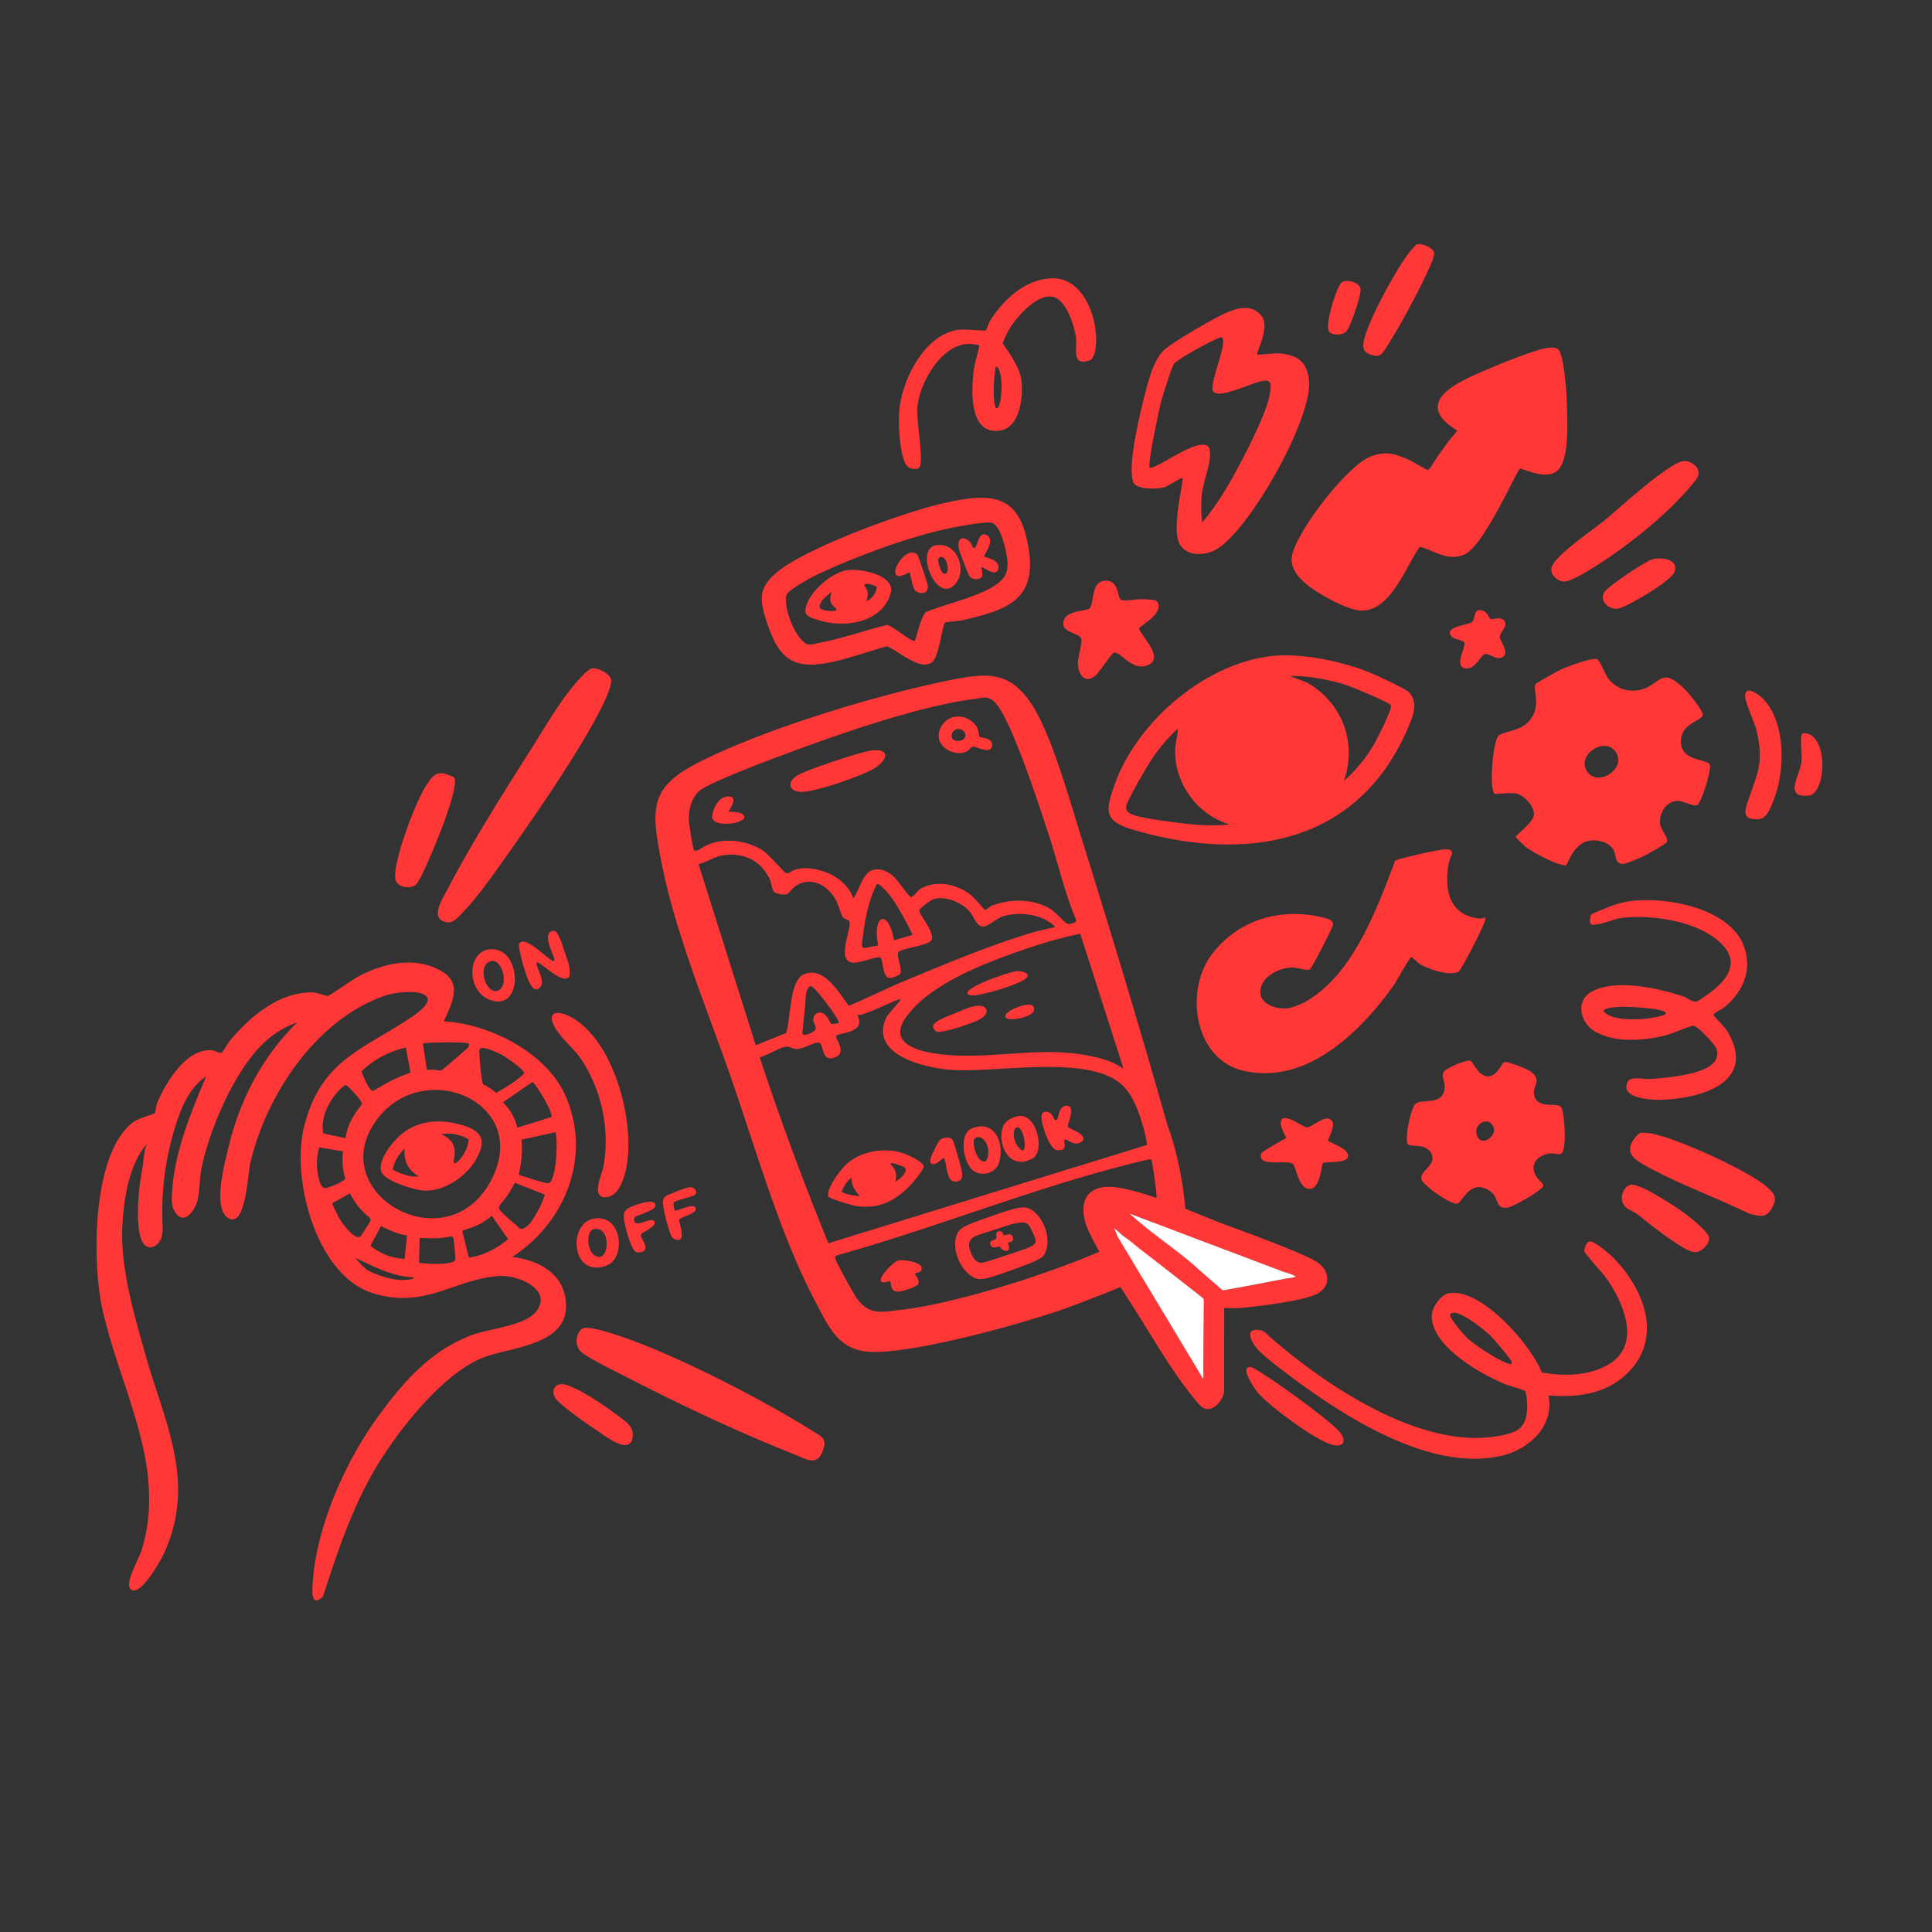 <svg xmlns="http://www.w3.org/2000/svg" width="1000" height="1000" fill="none" viewBox="0 0 1000 1000">
    <rect x="0" y="0" width="1000" height="1000" fill="#333333" stroke="none"/>
    <path fill="#ff3737" d="M729.261 358.333c4.335 4.665 2.785 10.36.715 15.53-24.915 62.135-82.605 73.13-142.385 55.915-15.845-4.565-15.945-9.155-10.51-24.105 11.535-31.75 45.16-60.855 78.845-65.82 15.52-2.29 36.16 1.895 50.84 7.365 3.595 1.34 20.59 9.06 22.5 11.115h-.005Zm-9.355 6.65c-.93-1.455-20.66-9.715-23.68-10.615-8.975-2.665-19.155-4.685-28.51-4.415l8.605 3.27c2.975 1.62 13.53 7.82 18.86 21.205 5.705 14.31 1.475 26.88.375 29.875 5.935-5.345 11.19-11.53 15.23-18.385 1.53-2.595 10.17-19.28 9.12-20.935Zm-83.435 61.745c-16.295-4.735-28.22-20.695-28.225-37.715 0-3.995 1.28-7.94 1.415-11.885-6.135 5.61-11.245 11.97-15.565 19.075-2.545 4.185-9.85 16.8-11.115 20.81-.13.405-.21 1.06-.005 1.83.71 2.7 4.63 4.005 21.125 6.275 14.335 1.975 19.2 2.065 21.74 2.07 4.235.01 7.855-.215 10.63-.46ZM786.575 242.628c-.21.14-1.885 3.345-2.465 4.42-4.64 8.655-17.92 37.01-26.645 40.185-8.725 3.175-14.735-2.065-22.545-4.26-7.37 10.26-15.005 33.275-30.2 33.06-6.78-.095-19.71-7.355-25.415-11.315-5.275-3.66-11.72-9.5-10.64-16.595 1.895-12.44 28.54-47.11 40.665-51.77 8.005-3.075 12.175-1.605 19.735 1.555.985.415 9.16 5.195 9.725 5.285 1.17.195 2.56-2.745 3.05-3.49a206.355 206.355 0 0 1 3.325-4.915c2.355-3.37 4.785-6.71 7.455-9.825l1.685-2.08c-23.905-14.65.065-25.12 14.79-31.36 8.145-3.455 16.385-6.835 24.795-9.59 3.1-1.015 6.84-2.2 10.14-1.995 1.025.065 2.075.43 2.75 1.205.465.53.725 1.21.94 1.885 1.405 4.305 1.925 8.955 2.41 13.44.395 3.62.71 7.26.81 10.9.235 8.55 1.795 30.26-4.79 36.185-6.13 5.52-18.485-1.65-19.58-.92l.005-.005ZM768.875 474.963c1.105 1.1-12.53 27.105-13.87 27.9-4.35 2.595-15.375-1.185-19.6-3.58-1.4-.795-4.575-3.925-4.89-3.925-.835-.005-7.53 12.285-8.875 14.205-17.12 24.385-45.62 52.485-78.375 44.555-25.01-6.06-30.205-40.93-16.28-59.775 13.045-17.655 34.59-24.465 55.825-19.88 2.66.575 7.855 1.305 7.02 4.585-.485 1.905-10.825 22.165-11.95 22.79-1.265.7-7.035-1.115-9.11-1.07-6.345.14-14.97 4.155-16.295 11.06-1.555 8.13 9.13 11.21 15.235 9.835.075-.02.155-.035.23-.055 7.76-1.865 15.305-7.735 20.825-13.335 5.475-5.555 9.985-12.005 13.91-18.725 7.835-13.425 13.36-28.015 18.885-42.495.18-.475.31-1.11.585-1.535.52-.805 22.41-5.875 26.075-5.915 2.495-.03 4.085.695 2.98 3.245-1.525 3.505-2.005 7.155-2.105 11.005-.135 5.07.555 10.39 3.44 14.565 3.12 4.515 8.185 6.55 13.49 7.045.915.085 2.72-.63 2.86-.495l-.01-.005ZM872.376 357.13c1.995 2.005 9 10.485 8.965 12.865-.04 2.75-9.895 4.27-11.125 11.715-2.05 12.395 12.825 10.905 14.65 13.88 1.365 2.22-4.09 19.4-6.3 21.02-1.75 1.285-7.385-2.405-10.815-2.065-5.53.555-9.05 6.545-8.52 11.765.32 3.175 4.88 7.77 3.42 9.62-1.125 1.435-11.915 7.305-14.19 8.26-1.81.765-7.065 2.995-8.655 2.955-3.97-.095-3.31-4.67-4.535-7.02-2.22-4.255-8.395-5.79-12.795-4.95-8.4 1.605-11.03 12.52-11.92 12.66-3.78.6-17.655-6.895-20.95-9.58-.74-.605-5.095-4.72-5.095-5.08 0-.775 8.82-7.385 9.37-11.045.675-4.47-4.625-10.19-8.76-11.32-2.995-.82-10.965.42-11.53.005-2.96-2.175-.895-26.815 2.03-29.995 1.905-2.07 11.06-2.26 15.68-7.41 7.005-7.805 1.805-16.57 3.495-19.265.4-.64 11.54-6.86 13.115-7.595 3.35-1.565 15.205-5.92 18.325-5.455 2 .295 4.495 8.335 6.8 10.905 3.55 3.96 8.24 5.88 13.575 5.415 13.17-1.14 11.82-14.305 25.76-.28l.005-.005Zm-50.335 42.9c5.615 6.855 19.705-2.055 14.37-10.65-5.465-8.805-21.65 1.765-14.37 10.65ZM650.736 183.484c.42.365 8.865-.745 11.11-.58 9.1.67 14.385 3.795 15.63 13.425 2.52 19.545-30.715 78.035-47.845 88-5.43 3.16-14.39 3.835-18.465-1.79-5.64-7.785 1.92-33.74.86-35.18-.305-.415-7.59 4.29-9.185 4.785-3.585 1.11-14.805 1.5-16.31-2.695-2.95-8.23 3.11-33.57 5.45-42.875 1.855-7.375 4.875-20.295 10.595-25.405 4.29-3.835 19.03-12.455 24.62-15.45 7.46-4.005 19.235-10.83 25.95-1.96 4.305 5.685-3.18 19.055-2.405 19.735l-.005-.01Zm-18.34-8.83c-1.23-.78-23.26 11.355-24.725 13.645-1.325 2.07-5.695 15.975-6.59 19.225-1.075 3.92-7.23 33.13-6.02 34.395 2.03 2.125 24.79-15.845 30.23-10.885 1.06.965 1.125 3.705 1.02 5.1-.455 6.195-3.825 14.09-4.385 21.29-.33 4.275-.12 8.76.3 13.03 7.855-9.08 14.415-20.495 20.045-31.23 4.43-8.44 14.57-28.21 15.245-37.065.2-2.655.73-4.925-2.36-5.145-4.93-.355-24.035 10.155-27.22 5.54-2.445-3.55 7.98-25.665 4.46-27.905v.005ZM835.855 651.856c16.005 16.8 25.135 42.195 5.12 60.175-10.94 9.83-25.4 11.345-39.51 10.235 3.185 15.495-9.575 27.6-23.615 31.06-35.93 8.86-79.495-18.48-107.265-38.99-5.08-3.75-14.255-10.585-18.5-14.82-2.105-2.1-4.41-4.965-4.92-7.99-.615-3.64 3.245-3.51 5.785-2.845 1.625.43 2.955 2.095 4.205 3.18 1.365 1.19 2.74 2.365 4.125 3.53 2.92 2.455 5.88 4.855 8.88 7.205a293.37 293.37 0 0 0 19.88 14.285c7.065 4.63 14.35 8.935 21.885 12.76 7.385 3.75 15.025 7.045 22.91 9.59 7.445 2.405 15.145 4.15 22.955 4.785 6.42.52 12.925.27 19.245-1.02 9.01-1.845 12.72-4.035 13.415-13.655.13-1.81-.17-8.145-1.125-9.38-.345-.45-9.085-2.995-10.72-3.685-12.445-5.255-37.52-19.32-37.55-35.11-.01-4.085 4.47-10.895 8.635-11.735 16.62-3.34 42.73 26.675 48.375 40.96 11.37 2.02 23.835 1.885 34.12-3.935 17.625-9.975 8.46-31.615-.56-44.595-1.565-2.255-3.48-4.235-5.285-6.295-1.995-2.275-3.86-4.675-5.785-7.005-.23-.28-.47-.575-.535-.93-.055-.295.02-.595.1-.885.325-1.155.89-3.315 2.02-3.935.785-.43 1.785-.07 2.535.255 1.82.79 3.37 2.09 4.93 3.29 2.19 1.68 4.345 3.5 6.25 5.5Zm-64.505 39.405c-3.31-3.215-14.11-11.67-18.505-11.77-.8-.02-2.195.18-2.285.99-.21 2 7.195 10.505 9.11 12.285 3.875 3.605 16.98 12.24 21.76 13.21.93.19 1.3-.06 1.015-1.015-.52-1.755-9.26-11.915-11.095-13.7ZM761.286 549.114c.345.2 3.54 5.19 4.53 6.025 7.795 6.585 11.185-5.29 13.03-5.46 1.845-.17 10.995 3.35 12.91 4.64 7.865 5.29-.18 8.195 2.89 14.095 3.07 5.9 12.025 1.43 13.74 5.32 1.405 3.18 2.845 22.665-.62 23.54-1.815.46-4.27-.795-7.24.04-5.915 1.66-8.77 6.305-5.175 11.865.925 1.43 3.805 3.585 3.395 4.705-.935 2.53-15.27 10.535-18.15 11.09-7.07 1.36-4.23-5.4-9.88-8.835-10.03-6.1-13.435 6.04-16.565 6.84-3.06.78-17.805-9.665-18.38-12.555-.97-4.9 8.56-7.38 4.86-13.785-2.765-4.785-9.535-2.86-11.71-4.235-2.315-1.46 1.19-18.62 3.655-20.945 3.455-3.25 14.42 1.35 15.22-8.605.24-2.96-2.175-5.94-.27-8.355 1.485-1.885 12.1-6.36 13.76-5.39v.005Zm10.105 32.05c-2.58-2.12-7.7.755-7.245 4.81 1.135 10.095 13.955.7 7.245-4.81ZM892.226 521.6c-1.165.955-5.62 2.68-5.185 3.95.23.675 5.76 6.13 6.905 8.04 15.825 26.39-12.9 34.9-33.75 35.64-4.93.175-22.14-.495-17.66-9.355 1.525-3.02 8.705-1.185 10.91-1.33 8.42-.55 26.735-2.14 32.91-7.825 2.165-1.995 3.13-4.81 2.185-7.645-.815-2.45-9.835-12.1-12.035-12.16-1.535-.04-11.01 4.1-13.93 4.845-11.57 2.955-26.7 4.27-37.31-2.07-7.09-4.235-10.075-15.15-1.855-20.13 12.06-7.3 35.475-2.03 48.18 2.305 2.22.76 4.035 3.06 6.76 2.44.77-.175 5.5-3.555 6.57-4.35 11.355-8.41 16.055-18.065 3.1-28.115-12.08-9.375-33.79-12.54-48.675-10.695-2.375.295-4.665 1.195-6.955 1.855-2.495.725-5.125 1.515-7.735 1.645-.365.02-.76.01-1.06-.195-.94-.65-.55-2.535-.495-3.47.02-.305.045-.615.155-.905.385-1.015 1.485-1.355 2.39-1.735 2.69-1.13 5.475-2.3 8.245-3.35 2.77-1.05 5.66-1.83 8.685-2.365 2.91-.515 5.915-.665 8.865-.7 6.68-.08 13.39.665 19.895 2.165 6.505 1.5 12.885 3.765 18.565 7.265 5.055 3.115 9.61 7.345 12.09 12.825.285.635.545 1.28.77 1.935 4.335 12.535-.855 23.54-10.54 31.48l.005.005Zm-30.33 2.29c-2.09-2.115-20.47-3.005-24.09-2.715-4.23.335-12.175 1.06-4.555 4.53 6.56 2.99 20.545 2.09 27.295-.16.625-.21 2.41-.58 1.35-1.655ZM261.41 444.128c-6.71 9.485-14.73 20.895-22.81 29.145-2.85 2.915-5.23 5.45-9.525 3.38-5.86-2.825.39-12.16 2.605-16.42 12.395-23.835 29.125-50.23 43.59-73.085 6.35-10.035 12.685-21.04 20.07-30.345 1.99-2.505 8.21-10.105 10.985-10.79 2.775-.685 9.095 2.565 9.915 5.43 1.14 3.985-6.505 18.035-8.82 22.205-12.64 22.765-30.865 49.055-46.015 70.48h.005ZM519.096 177.953c.075.135 8.23 10.955 9.345 17.5 1.475 8.66-.025 26-11.115 27.455-16.535 2.17-14.585-23.115-12.98-33.54.25-1.61 2.85-10.165 2.44-10.63-.15-.165-3.76-.68-4.385-.715-14.6-.76-26.205 19.6-27.515 32.31-.755 7.32 3.17 26.51 1.23 31.13-.775 1.84-4.18 1.41-5.7.5-4.865-2.905-5.41-22.79-5.035-28.23.63-9.09 3.82-18.2 8.54-25.96 4.65-7.645 11.735-15.1 20.885-16.86 3.01-.58 5.905-.28 8.925-.13 1.465.07 2.925.19 4.39.24.485.015 1.65.25 2.09-.06.52-.365 1.435-3.52 2.14-4.675 6.92-11.295 18.735-22.215 32.835-22.225 16.035-.01 23.395 21.61 22.025 34.995-.24 2.34-.985 6.73-3.34 7.52-9.335 3.125-6.295-6.01-6.925-11.495-.705-6.145-4.72-18.55-10.83-21.095-8.485-3.535-20.81 10.79-24.405 17.585-.465.885-2.885 5.875-2.61 6.37l-.005.01Zm-3.47 11.655c-1.27 2.23-2.2 21.68.33 21.72 2.53.04 4.045-19.605-.33-21.72ZM325.069 713.174c-4.93-2.55-20.795-10.305-24.25-13.435-3.465-3.14-3.025-9.62.69-12.06 3.005-1.97 19.605 3.9 23.655 5.365 28.665 10.36 69.14 31.255 95.165 47.45 5.4 3.36 8.195 4.185 5.11 11.455-3.02 7.115-9.06 2.885-14.555.715-27.405-10.81-59.595-25.945-85.815-39.495v.005ZM580.224 310.433c1.42.885 7.915-.32 10.35-.295 1.425.015 7.47.13 8.2 1.095 4.52 6-9.135 13.005-9.165 13.93-.105 2.805 13.55 15.14 4.765 19-8.45 3.715-14.095-7.095-17.9-6.345-.92.18-7.895 10.64-9.475 11.905-5.76 4.62-9.1-1.075-9.09-6.66 0-3.04 2.405-10.42 1.76-12.355-1.195-3.57-10.805-2.965-9.135-9.31 1.525-5.8 12.34-4.84 13.655-6.76 2.245-3.265.545-13.91 7.995-14.05 7.235-.135 5.92 8.51 8.045 9.84l-.005.005ZM864.499 262.883c-8.06 7.81-16.905 15-25.76 21.43-4.89 3.55-24.385 17.17-29.395 16.705-3.525-.325-7.635-4.005-6-7.965 2.59-6.27 21.4-18.93 27.47-23.965 7.49-6.21 32.625-29.27 40.42-30.41 3.415-.5 8.63 2.93 7.915 6.715-.325 1.715-1.44 3.16-2.555 4.5-3.735 4.49-7.805 8.83-12.1 12.99h.005ZM913.9 613.84c3.835 3.305 6.195 5.285 3.795 10.37-3.04 6.445-6.25 5.54-12.33 3.945-17.09-8.265-36.95-15.535-53.425-24.675-6.94-3.85-11.55-7.51-5.275-15.015 1.895-2.265 2.395-2.21 5.36-2.08 11.69.51 52.595 19.47 61.87 27.455h.005ZM235.035 402.428c2.15 2.965-3.975 19.78-5.43 23.795-1.81 4.99-11.605 29.52-14.43 31.765-3.145 2.495-10 1.055-10.56-3.035-1.26-9.205 10.765-40.885 16.35-48.925 2.57-3.7 4.02-6.41 8.975-5.64.79.125 4.805 1.64 5.095 2.04ZM687.396 590.448c.345.445 8.1 3.565 9.56 5.745 4.535 6.76-11.145 4.735-12.265 5.825-.54.525-1.3 12.275-6.04 13.245-6.43 1.32-7.805-11.79-9.56-12.935-3.44-2.245-18.535 2.14-16.205-5.28.375-1.195 12.7-7.87 12.79-7.96.325-.315-3.25-5.62-2.745-8.465.99-5.56 11.28 2.735 13.375 2.88 2.965.205 11.065-8.32 13.475-2.53 1.095 2.625-2.695 9.08-2.39 9.47l.005.005ZM730.456 129.424c.565-.65 2.42-2.755 2.91-2.905 2.435-.75 8.42 1.525 8.925 4.49.425 2.5-6.315 15.78-7.935 18.96-4.505 8.82-11.275 21.405-16.64 29.55-2.44 3.705-2.98 5.55-7.795 4.195-2.59-.73-4.13-1.93-4.26-4.625-.315-6.64 10.49-26.995 14.21-33.42 2.735-4.72 7.135-12.275 10.585-16.245ZM912.586 361.734c12.09 12.475 11.41 38.155 5.12 53.23-1.57 3.765-3.445 9.105-7.935 9.09-6.735-.025-7.27-2.47-5.415-8.18 4.965-15.285 8.885-20.18 4.88-37.535-1.025-4.45-6.295-15.445-5.98-18.54.535-5.27 7.265-.185 9.325 1.94l.005-.005ZM871.151 627.414c3.035 2.215 12.99 9.88 13.485 13.255.45 3.085-4.245 7.63-7.255 7.42-2.96-.21-5.935-2.21-8.385-3.72-3.755-2.315-7.335-4.92-10.855-7.575-2.085-1.575-4.195-3.125-6.215-4.785-2.125-1.745-4.225-3.565-6.65-4.89-.975-.53-1.995-.98-2.92-1.6-2.42-1.62-3.35-4.455-2.675-7.235.565-2.325 2.285-4.87 4.875-5.075 4.695-.37 22.085 10.925 26.585 14.205h.01ZM692.545 740.237c4.375 4.44 4.095 9.355-3.13 7.525-8.37-2.12-32.765-20.175-38.465-27.065-1.265-1.53-9.865-13.695-3.56-13.1 1.175.11 5.56 3.055 6.95 3.93 8.41 5.29 31.695 22.1 38.205 28.71ZM308.815 740.325c-4.385-2.885-18.725-12.885-21.21-16.45-2.43-3.48-.875-7.54 3.285-7.43 6.215.16 23.32 11.965 28.725 16.13 3.87 2.985 8.475 5.55 7.875 11.015-1.11 10.16-14.265-.365-18.675-3.27v.005ZM764.516 342.886c-1.845 1.72-3.115 3.43-6.125 3-5.89-.845.32-10.87-.43-13.155-.51-1.555-4.955-1.6-6.43-3.115-5.095-5.245 8.83-6.08 10.4-7.675 1.2-1.22 1.105-3.27 1.8-4.755.87-1.865 3.04-1.63 4.555-.74.875.515 1.425 1.25 1.965 2.09.33.515.73 1.575 1.31 1.865.78.385 5.735-1.47 7.175 1.01 1.845 3.18-2.55 5.555-2.38 8.445.14 2.38 4.875 7.51 1.755 9.97-3.12 2.46-7.395-1.81-9.425-1.33-1.445.34-3.085 3.38-4.17 4.39ZM830.245 306.713c1.495-2.9 20.98-15.875 24.68-17.08 5.11-1.665 14.735.105 11.58 6.805-2.155 4.585-23.935 17.58-29.065 18.565-3.905.75-9.785-3.26-7.195-8.29ZM937.751 380.727c5.775 4.6 6.205 15.16 4.865 21.805-.705 3.495-2.69 8.86-6.355 9.235-13.365 1.355-4.585-10.29-3.83-17.41.405-3.84-.715-11.18.055-14.07.43-1.615 4.325-.31 5.27.44h-.005ZM694.36 146.298c2.35-2.15 9.7-.135 9.905 3.525.185 3.275-5.23 19.325-7.425 21.71-1.935 2.1-7.84 2.3-9.11-.265-1.82-3.68 3.985-22.555 6.63-24.97ZM229.766 528.632c23.8 1.405 53.43 16.355 63.16 39.05 13.31 31.05-.3 65.181-27.855 82.91 13.105 1.616 26.075 7.965 27.76 22.495 2.74 23.655-28.37 23.73-43.37 29.83-20.94 8.515-44.635 38.95-55.815 58.29-11.765 20.35-19.235 42.771-26.5 65.201-6.23 5.755-5.57-2.616-5.27-7.311 1.84-28.9 17.035-62.93 33.97-86.105 13.115-17.945 27.135-34.03 48.505-41.99 9.215-3.43 27.44-4.73 33.24-12.26 8.655-11.225-9.4-18.86-18.96-18.29-23.285 1.39-38.345 17.29-65.38 9-29.625-9.085-42.7-59.325-35.81-86.475 8.825-34.76 30.745-39.665 55.96-56.785 20.565-13.965-3.645-14.685-15.225-10.475-35.235 12.805-60.67 51.61-68.74 86.805-1.14 4.975-2.24 32.025-10.59 28.355-9.43-4.15-2.36-29.515-.61-36.855 5.89-24.75 17.395-46.845 35.47-64.7-5.445 1.72-10.885 5.04-15.295 8.81-16.24 13.88-29.845 45.74-34.085 66.45-1.135 5.535-.81 11.28-2.13 16.81-1.25 5.22-7.31 13.865-12.035 5.185-1.28-2.35-1.31-5.165-1.195-7.84.95-21.44 9.39-41.75 17.71-61.53-7.81 5.085-12.025 14.125-14.995 22.955a147.976 147.976 0 0 0-7.595 52.71c.095 2.43.24 4.91-.405 7.25s-2.265 4.575-4.605 5.24c-9.775 2.785-7.61-22.98-7.165-27.835.41-4.535 1.095-9.04 1.905-13.515.585-3.23.665-9.47 2.48-12.185-9.385 10.405-12.095 28.01-12.92 41.76-1.325 22.12 5.91 46.345 11.9 67.63 9.975 35.465 26.53 65.68 9.655 102.725-1.64 3.6-12.23 22.525-17.035 18.85-3.82-2.925 3.885-15.645 5.205-19.815 13.935-44.065-11.305-84.02-20.37-126.755-5.04-23.755-5.02-78.86 15.885-95.145 2.92-2.275 11.055-4.365 11.44-4.86.63-.81.735-3.995 1.35-5.44 4.52-10.6 15.15-28.445 28.45-27.125 1.395.14 4.07 1.78 5.04 1.21.33-.195 3.22-5.17 4.205-6.34 10.4-12.35 25.2-24.93 42.42-24.875 2.61.01 7.13 1.97 8.155 1.85.92-.105 13.07-8.6 15.6-9.955 13.085-7.025 29.745-10.875 43.48-2.73 10.93 6.48 4.8 17.045 1.005 25.83l.005-.01Zm12.9 11.555c-.975-.955-22.88-.79-23.765 0l2.07 13.55c1.06-.025 3.025-.145 4.47.02 1.44.165 2.355.61 3.32.05.765-.445 12.88-10.865 13.44-11.555.495-.61.76-1.78.47-2.065h-.005Zm-49.475 24.355c1.9-.95 2.915-1.56 4.025-2.23 5.12-3.09 9.665-5.1 15.285-7.15l-2.435-12.935a48.299 48.299 0 0 0-22.995 12.31c1.055 2.73 4.335 10.9 6.12 10.01v-.005Zm77.985-8.74c1.145-1.7-9.545-8.785-11.09-9.615-1.72-.925-11.17-5.695-11.94-2.855-.24.88.96 17.715 2.12 18.12 2.995 1.045 6.4 4.27 6.635 4.235 4.9-2.935 7.65-4.515 10.98-7.075 1.195-.915 3.16-2.61 3.29-2.81h.005Zm14.265 22.425c.865-2.925-8.71-18.115-9.84-18.2l-15.23 10.46c1.235 1.71 5.25 4.88 7.42 13.18l17.645-5.445.005.005Zm-106.61-16.655c-4.47 2.565-13.57 13.99-11.54 24.81.06.33.54.375 5.93 1.54 2.34.505 4.275.91 5.61 1.18.42-2.425 1.12-5.79 3.005-9.35 1.545-2.92 3.51-5.66 5.515-8.25.42-1.605-7.925-10.275-8.52-9.935v.005Zm74.43 51.05c23.57-40.97-32.845-66.075-57.745-33.69-28.965 37.675 34.115 74.76 57.745 33.69Zm15.2-4.5c3.76 1.025 14.88 5.08 15.985 4.16 3.545-2.965 4.41-21.67 3.05-26.255l-17.575 3.86c.715 6.35-.09 12.05-1.46 18.24v-.005Zm-90.98-12.22-12.22-2.035c-1.275 4.355-1.325 7.94-1.165 10.3.065.925.775 10.295 4 10.815.38.06.685 0 .89-.08 2.485-.905 6.045-1.745 9.85-4.745-1.57-3.96-1.78-9.76-1.355-14.255Zm104.565 22.425s-15.6-6.12-15.605-6.125c.115.045-2.77 4.955-3.01 5.32a55.04 55.04 0 0 1-3.11 4.27c-.79.985-2.385 2.425-1.975 3.845.11.375.375.68.64.97 1.945 2.15 4.09 4.086 6.325 5.926.7.574 1.39 1.159 2.06 1.774.545.5 1.025 1.225 1.69 1.56.58.295 1.29.23 1.89-.02 3.42-1.41 5.605-5.885 7.34-8.91a43.376 43.376 0 0 0 3.76-8.615l-.005.005Zm-97.195 5.31a40.024 40.024 0 0 1-3.68-5.99s-9.14 5.11-9.145 5.11c-.27.15 2.425 5.621 2.7 6.151a34.404 34.404 0 0 0 5.375 7.674c1.215 1.305 4.54 5.015 6.585 3.23.27-.24.47-.55.66-.855 1.12-1.79 2.27-3.555 3.41-5.33.485-.755 1.19-1.655.98-2.61-.19-.875-1.175-1.38-1.805-1.925a32.96 32.96 0 0 1-2.425-2.305 34.13 34.13 0 0 1-2.66-3.155l.005.005Zm78.18 17.765-8.52-12.205c.25.36-5.175 3.825-5.755 4.135-3.04 1.645-6.325 2.525-9.545 3.72 1.155 4.625 2.305 9.255 3.46 13.88a34.865 34.865 0 0 0 5.285-1.149c.595-.18 2.55-.791 5.11-2.006 3.93-1.865 7.31-4.22 9.965-6.369v-.006Zm-52.315-1.99c-4.81-.485-9.25-2.74-13.525-4.785l-5.445 10.18a30.24 30.24 0 0 0 8.53 4.91 30.335 30.335 0 0 0 9.12 1.895l1.325-12.2h-.005Zm6.145 14.235c3.465.405 6.375.515 8.515.535 9.01.07 10.005-1.5 10.25-2.005.095-.195.035-1.145-.09-3.04-.115-1.775-.25-3.13-.515-5.775-.195-1.96-.3-2.954-.84-3.275-.715-.42-1.93.09-2.665.22-1.13.2-2.265.355-3.41.465-3.65.36-7.27.11-10.92-.035l-.32 12.915-.005-.005Zm-2.72 7.48c-11.04-.28-20.8-5.7-30.545-10.195.66.305 1.075 1.075 1.525 1.605.51.6 1.065 1.165 1.6 1.74 1.305 1.411 2.69 2.76 4.415 3.645 2.765 1.42 5.72 2.415 8.7 3.285 3.62 1.055 7.405 1.59 11.17 1.185.71-.075 3.185-.255 3.135-1.265ZM297.406 527.537c20.705 13.07 31.11 52.9 26.96 75.875-1.025 5.685-3.76 15.865-10.8 16.25-7.86.425-1.99-11.93-1.285-15.585 3.64-18.81-.86-40.02-11.47-55.83-3.345-4.98-8.725-9.45-11.98-14.015-7.545-10.585-.74-12.57 8.575-6.69v-.005ZM294.131 506.074c-.09.085-.195.155-.305.22-1.545.84-4.085-.455-5.43-1.19-1.75-.96-3.32-2.2-4.94-3.365-.39-.28-5.16-4.095-5.48-3.675-1.425 1.89 5.09 9.755 1.315 13.215-2.69 2.465-4.305-.995-5.51-3.25-1.385-2.595-5.955-17.635-4.99-19.515 2.795-5.46 16.67 10.35 18.005 8.865.49-.545-.195-1.97-.385-2.51-.525-1.495-1.155-2.955-1.68-4.455-.825-2.37-2.58-7.925 1.43-8.565 1.7-.27 2.34 1.435 3.005 2.64 1.435 2.6 2.235 5.725 3.205 8.52 1.28 3.695 2.86 7.425 2.475 11.425-.06.605-.275 1.245-.715 1.645v-.005ZM253.376 491.403c16.24-1.75 17.91 30.085 2.185 26.71-14.145-3.035-14.59-25.375-2.185-26.71Zm.645 6.105c-7.33 2.08-2.58 16.77 3.095 15.405 6.855-1.645 3.04-17.15-3.095-15.405Z"/>
    <path fill="#ff3737" d="M301.981 653.407c-6.22-6.36-4.165-21.265 5.695-22.69 14.23-2.055 16.115 19.175 7.44 23.745-4.15 2.19-9.69 2.46-13.135-1.06v.005Zm5.675-17.29c-4.105.575-4.095 10.045-.52 13.14 7.935 6.865 10.165-14.49.52-13.14ZM338.33 622.425c.395.225.695.555.86 1.015.185.52-.015 1.11-.37 1.535-.84 1-2.34 1.63-3.505 2.15-1.51.68-3.07 1.24-4.605 1.855-1.43.57-2.92.93-2.51 2.87.815 3.865 8.325-1.845 10.205.065 2.605 2.65-6.43 5.925-6.73 7.2-.34 1.455 3.625 5.665 2.03 7.945-.735 1.055-3.225 1.45-4.35 1.07-2.755-.93-7.42-16.935-6.27-20.34.855-2.525 5.25-3.825 7.46-4.535 1.455-.465 5.805-1.95 7.785-.83ZM359.94 618.142c-.635.685-1.84 1.065-2.635 1.285-2.51.685-4.99 1.51-7.48 2.29-.755.235-1.185.515-1.205 1.375-.025.975.12 1.955.415 2.885.06.18.13.37.29.475.12.08.265.095.405.105 1.895.095 9.655-4.345 10.39-1.095.63 2.795-7.68 4.315-8.525 5.765-.27.465.15 1.52.255 1.98.285 1.25.615 2.495.825 3.76.43 2.555.39 5.96-3.265 4.51-.4-.16-.795-.34-1.12-.62-.89-.77-1.2-2.205-1.61-3.265-.58-1.49-1.025-3.03-1.45-4.57a72.416 72.416 0 0 1-1.42-6.1c-.35-1.9-1.18-4.855-.24-6.63.9-1.705 3.395-2.185 5.015-2.905a63.011 63.011 0 0 1 7.04-2.63c1.775-.545 3.88-.25 4.62 1.74.255.685.075 1.215-.31 1.635l.005.01ZM209.075 586.065c9.05-6.48 19.4-6.775 29.875-3.78 11.35 3.245 12.975 8.56 6.975 18.57-4.99 8.325-16.085 15.68-25.985 15.42-4.915-.13-21.13-4.935-22.625-9.995-1.875-6.35 6.915-16.74 11.765-20.21l-.005-.005Zm33.585 3.725c-1.495-.9-3.99-2.16-7.32-2.72a20.953 20.953 0 0 0-6.93 0c2.03.89 4.945 2.555 6.25 5.625 1.84 4.325-.655 8.75.535 9.305 1.085.51 3.96-2.805 5.58-5.995a18.79 18.79 0 0 0 1.885-6.22v.005Zm-25.805 19.025c-.98-.475-2.15-1.19-3.285-2.26-3.265-3.085-3.985-7.01-4.18-8.54 0-1.155.005-2.315.01-3.47a20.411 20.411 0 0 0-3.505 4.25 20.378 20.378 0 0 0-2.615 6.605 32.504 32.504 0 0 0 5.76 2.535c2.66.87 4.2.985 4.685 1.015a15.59 15.59 0 0 0 3.13-.135ZM489.231 322.19c-1.395.865-3.11 17.24-6.525 20.305-6.05 5.435-17.92-5.885-23.65-7.985-9.135 2.515-18.16 5.81-27.405 7.92-21.875 4.995-28.94-1.795-35.345-22.225-3.25-10.365-3.36-15.97 5.3-23.53 14.92-13.02 66.685-31.69 86.725-36.22 25.425-5.745 39.785-4.82 44.165 24.025 3.995 26.3-11.675 31.26-33.97 36.475-1.935.455-8.895.985-9.29 1.235h-.005Zm-10.045-5.3c9.785-4.49 35.035-9.335 40.81-18.61 2.665-4.28 1.2-10.84.035-15.595-.82-3.355-3.17-11.415-6.955-12.12-3.54-.655-17.18 1.935-21.375 2.805-21.195 4.395-48.795 14.67-68.455 23.905-3.09 1.45-15.665 8.175-16.26 10.905-1.27 5.86 3.035 17.06 6.775 21.725 4.24 5.285 5.54 3.725 11.415 2.595 11.215-2.155 22.69-6.27 33.815-9.005 2.405-.17 13.185 9.315 14.51 8.11.585-.53 3.065-12.13 5.67-14.715h.015Z"/>
    <path fill="#ff3737" d="M438.725 295.091c6.82-.9 25.035 2.62 22.26 12.08-4.475 15.245-23.89 18.01-37.045 13.91-6.385-1.99-8.68-2.78-5.91-9.34 2.955-6.995 13.075-15.645 20.695-16.65Zm15.1 8.665a11.063 11.063 0 0 0-2.95-1.19c-.775-.19-2.945-.715-3.375.005-.315.53.565 1.315 1.115 2.52.545 1.205.88 3.11-.205 6.13.795-.355 2.72-1.345 4.09-3.54a9.29 9.29 0 0 0 1.335-3.92l-.01-.005Zm-23.205 2.56a34.508 34.508 0 0 0-3.755 3.105c-.815.78-1.52 1.53-2.07 2.655-.33.67-.94 1.905-.395 2.695.215.31.545.46.78.54.995.41 2.53.905 4.445.955.885.025 3.065.08 3.32-.695.265-.805-1.855-1.53-2.78-3.495-.87-1.845-.32-4 .455-5.76ZM484.9 282.134c10.845-1.25 15.575 12.915 9.71 19.96-9.695 11.645-21.94-18.545-9.71-19.96Zm5.32 13.905c.17-.355.27-.75.295-1.08.17-1.94-.51-4.44-1.725-5.96-.765-.955-2.525-1.155-3.03.17-.21.545-.145 1.16-.04 1.735.29 1.55.75 3.17 1.495 4.56.31.58.78 1.41 1.49 1.55.71.14 1.22-.355 1.515-.97v-.005Z"/>
    <path fill="#ff3737" d="M509.505 288.113c.395.435 7.68 1.435 7.305 5.65-.53 5.88-8.35-.645-8.655-.21-.395.565 1.11 4.4-.44 5.495-1.505 1.065-4.085.92-5.415-.355-.755-.72-1.16-1.725-1.545-2.695-.985-2.49-1.97-4.98-2.955-7.465-.91-2.305-1.84-4.71-1.66-7.18.065-.895.33-1.855 1.065-2.37.635-.445 1.505-.45 2.24-.195 1.38.475 2.59 1.565 3.325 2.805.295.495.7 2.06 1.43 2.075 1.555.035 1.91-6.53 4.765-7.07.715-.135 1.53.23 2.18.705 4.025 2.915-2.31 10.06-1.635 10.81h-.005ZM474.69 286.949c.66.525 5.34 14.865 5.5 15.96.695 4.825-4.275 4.88-6.52 2.725-1.405-1.35-2.51-9.03-2.875-9.355-.31-.275-6.45 4.205-7.37.265-.79-3.39 6.135-13.665 11.26-9.59l.005-.005ZM535.014 366.176c9.675 15.71 19.195 49.72 25.005 68.35 15.24 48.875 30.345 98.65 44.26 147.89 0 0 6.545 16.235 9.045 40.915 1.51 14.935.09 20.18-2.125 24.165-3.81 6.86-9.975 10.035-28.71 17.66-25.04 10.185-34.535 13.305-34.535 13.305-22.755 7.705-73.815 21.75-96.52 21.3-17.285-.345-22.44-12.875-29.18-25.62-18.97-35.865-31.22-80.24-44.775-118.865-12.32-35.115-28.47-73.88-35.43-110.545-4.945-26.065-5.83-37.08 19.055-49.85 34.275-17.59 93.455-35.42 131.49-43.01 19.735-3.94 31.06-4.14 42.42 14.31v-.005Zm-20.24-2.85c-3.415-3.345-6.01-2.12-10.215-1.58-28.87 3.705-70.095 18.11-97.87 28.475-8.03 2.995-40.275 14.98-44.88 19.285-3.98 3.72-5.365 9.525-5.27 14.785.035 1.83 1.945 14.41 2.64 15.525.855 1.375 3.12-.295 3.98-.845 9.315-5.945 22.59-4.53 31.62 1.225 2.975 1.895 11.255 11.545 12.075 11.74 1.335.31 2.43-.77 3.54-1.28 4.87-2.26 11.205-1.185 16.1.47 4.895 1.655 9.62 4.75 12.695 9.07a19.663 19.663 0 0 1 2.44 4.58l.055.15c3.075-3.865 4.775-13.195 10.16-14.605 4.465-1.17 8.205 1.005 11.315 3.995 1.295 1.245 7.45 9.8 8.075 9.94 1.255.28 3.01-2.22 3.74-2.965 1.52-1.57 3.565-2.385 5.65-2.995 7.255-2.115 14.775.05 20.895 4.175 2.5 1.685 7.795 8.47 8.39 8.54.29.035 2.785-1.995 3.745-2.345 9.5-3.485 20.765-3.555 29.65 1.585 2.635 1.525 8.33 7.645 9.015 7.88 1.065.365 5.695-.325 4.535-2.37-5.94-14.135-9.27-29.255-14.03-43.72-4.545-13.815-19.45-60.29-28.05-68.715Zm-107.2 99.395c-1.405.71-5.85 0-6.96-1.19-1.11-1.19-1.34-4.73-2.255-6.575-4.695-9.505-12.905-13.565-23.48-12.355-4.9.56-8.72 3.525-13.31 4.69l29.595 93.73 15.71-6.33c2.575-6.99 1.545-27.215 9.29-30.43 10.205-4.235 18.09 9.47 23.13 16.34 10.09-4.18 20-9.22 30.07-13.385 19.725-8.165 41.115-17.125 61.425-23.445 5.06-1.575 10.26-2.865 15.455-3.905-6.16-6.71-18.595-8.195-27.035-5.635-3.565 1.08-8.085 5.94-11.08 5.295-2.8-.605-4.385-5.495-6.025-7.455-4.06-4.85-12.05-8.305-18.38-6.835-1.74.4-7.83 4.775-7.93 6.15-.14 1.84 8.465 11.565 6.295 15.29-1.545 2.65-15.835 4.345-17.02 6.08-1.355 1.98 2.05 8.245.965 11.135-.37.985-4.79 2.475-5.585 2.33-4.175-.76-3.055-10.05-4.94-10.67-1.755-.58-10.35 2.83-13.505 2.73-9.71-.305-1.235-16.64-2.31-21.315-.185-.805-2.71-1.21-3.47-2.325-1.155-1.695-2.18-6.385-3.695-9.025-4.185-7.295-12.29-12.035-20.27-7.35-1.41.825-4.295 4.27-4.68 4.465l-.005-.01Zm52.815.46c-.99-1.24-2.045-2.415-3.19-3.48-.66-.63-1.345-1.3-2.115-1.8-.7-.455-1.185-.445-1.585.38-4.505 9.2-6.11 19.52-7.285 29.695-.12 1.04-.215 2.515 1 2.675.76.1 1.845-.295 2.595-.42.32-.055 4.75-.805 4.73-.885-3.185-15.785 5.21-19.475 8.195-2.675l9.495-2.73c.425-.12-4.37-8.885-4.77-9.595-2.125-3.75-4.34-7.725-7.08-11.165h.01Zm98.75 20.09c-10.76 2.265-21.04 5.355-31.405 8.985-19.17 6.715-46.19 17.09-58.495 33.845-13.75 18.72 19.455 20.26 30.54 20.325 23.04.14 45.135-4.86 68.21.985 4.805 1.215 9.5 2.885 13.555 5.79l-22.41-69.935.005.005Zm-124.925 46.165c.82-.88-12.605-19.425-14.585-19.01-2.6.55-2.58 6.02-2.745 7.97-.415 4.96-.95 9.91-1.435 14.86-.12 1.22-.51 2.015.785 2.35.73.19 1.82-.275 2.485-.53 1.05-.405 3.315-1.36 3.455-2.705.175-1.66-1.435-3.19-1.205-5.055.245-2.015 1.86-3.485 3.925-3.19 3.35.48 4.415 5.575 5.685 5.925.33.09 3.505-.48 3.63-.615h.005Zm31.915-12.21c-.92-.755-18.865 8.81-22.41 8.145 4.885 9.55-9.275 8.78-10.865 10.87-.79 1.035 5.555 8.495-.28 10.905-8.025 3.32-5.73-7.21-8.82-7.49-2.435-.225-8.2 3.38-11.705 3.32-2.03-.035-2.295-1.155-4.48-1.19-2.285-.035-3.725.84-6.795 2.305a105.2 105.2 0 0 1-7.545 3.25 1476.66 1476.66 0 0 0 35.555 96.17l164.99-50.93c-.595-2.855-1.03-5.875-1.85-8.675-2.495-8.52-5.765-18.505-12.965-23.86-18.43-13.7-63.045-4.855-85.975-6.255-13.315-.81-43.59-7.47-34.16-27.24.835-1.75 7.755-8.955 7.3-9.33l.005.005Zm129.68 82.825c-.24-.24-5.03.945-5.96 1.17-52.13 12.575-104.255 33.91-156.03 48.345-.815.35-1.665.44-1.56 1.63.13 1.465 9.64 18.67 11.175 20.78 6.55 8.995 12.855 7.13 22.84 6.005 31.225-3.52 89.635-22.54 117.775-37.065 13.12-6.77 15.365-7.54 14.47-23.53-.095-1.7-2.09-16.71-2.71-17.33v-.005Z"/>
    <path fill="#ff3737" d="M451.714 388.368c9.635-.87 7.265 5.58.615 9.47-6.72 3.93-30.175 12.085-37.55 12.025-6.55-.055-7.935-5.345-1.4-8.875 5.33-2.88 32.7-12.11 38.335-12.62ZM504.589 374.872c2.195 2.44 2.034 6.03 2.364 6.46.58.75 6.76.305 6.59 4.355-.22 5.255-8.64.605-9.745.7-.985.085-1.724 1.175-2.394 1.78-1.6 1.435-3.836 1.81-5.921 1.58-3.475-.375-7.089-2.24-8.769-5.405-1.68-3.165-.775-6.95 1.465-9.725 4.345-5.39 11.995-4.655 16.404.255h.006Zm-6.045 3.335c-1.33-1.165-3.535-1.175-4.845.065-1.08 1.025-1.521 2.875-.716 4.06.59.865 1.62 1.05 2.035 1.125 1.71.31 4.22-.42 4.655-2.255.275-1.155-.369-2.34-1.129-3v.005ZM377.18 420.114c.38.265 6.425-.365 7.85 2.03 2.5 4.2-17.465 6.975-16.39-.01.66-4.315 3.765-10.4 8.9-9.845 5.135.555-.8 7.52-.36 7.825ZM469.959 614.749c-7.82 7.395-15.37 10.955-26.4 9.575-1.925-.24-14.505-3.89-14.815-5.04-1.155-4.215 6.655-14.415 9.905-17.175 7.025-5.96 17.37-7.9 26.285-5.95 2.98.65 12.05 4.465 13.095 7.28.64 1.725-6.555 9.885-8.065 11.315l-.005-.005Zm-6.54-3.155a11.337 11.337 0 0 0 3.745-2.97c.9-1.105 1.995-2.445 1.595-3.625-.285-.85-1.33-1.23-3.405-1.96-1.49-.525-4.005-1.42-4.37-.805-.3.505 1.22 1.425 2.125 3.285 1.04 2.14.74 4.44.31 6.08v-.005Zm-18.34 7.46c-2.685-2.855-4.31-5.435-4.41-9.495a16.828 16.828 0 0 0-5.095 7.455 26.57 26.57 0 0 0 4.75 1.485c1.8.38 3.415.52 4.75.555h.005ZM503.025 605.25c-4.515-4.48-6.85-18.59.285-21.295 11.945-4.535 16.74 8.285 13.785 17.835-1.795 5.8-9.81 7.685-14.065 3.46h-.005Zm6.635-4.075c1.615-.315 1.86-3.315 1.895-4.56.06-1.955-.375-4.015-1.51-5.635-1.05-1.49-2.755-3.055-4.71-2.245-1.045.43-1.39 1.32-1.335 2.39.1 1.935.415 3.9 1.125 5.71.645 1.65 2.055 4.11 4.035 4.355.18.025.345.015.5-.015Z"/>
    <path fill="#ff3737" d="M535.174 599.159c-.705.64-4.07 1.97-5.06 2.105-9.645 1.315-13.759-10.715-10.859-18.36 1.195-3.155 6.409-5.585 9.614-5.255 7.76.8 11.565 16.71 6.3 21.51h.005Zm-9.284-15.4c-2.08 1.35-.985 6.75.36 8.79 7 10.575 4.03-11.64-.36-8.79ZM551.004 589.87c-.905 1.005 2.425 5.86-3.745 5.49-3.51-.21-6.78-9.805-7.49-12.93-.375-1.645-.84-3.45-.595-5.145.205-1.435 1.43-2.055 2.78-1.835 1.685.28 2.625 1.395 3.315 2.875.265.565.805 2.115 1.645 1.355 1.385-1.26.735-7.27 5.24-7.32 5.08-.06.115 9.74.535 10.75.16.39.735.645 1.075.835 2.01 1.13 4.375 1.895 6.065 3.52.35.335.665.715.83 1.17.265.735-.025 1.505-.565 2.03-1.6 1.555-3.755 1.405-5.66.59-.47-.2-2.97-1.895-3.43-1.385ZM488.525 599.376c-.27-.205-1.86 1.34-2.075 1.52-.955.81-2.11 1.655-3.425 1.64-.535-.005-1.1-.235-1.355-.705-.205-.37-.185-.825-.125-1.245.19-1.355.72-2.625 1.31-3.845.545-1.135 1.05-2.33 1.67-3.425 1.225-2.175 1.795-3.345 2.67-3.775 1.585-.785 4.595-1.27 5.805.41.375.52.565 1.14.75 1.755.945 3.11 1.9 6.215 2.76 9.35.645 2.36 1.49 4.82 1.47 7.29-.005.815-.14 1.68-.68 2.29-.51.575-1.295.82-2.055.915-.61.075-1.24.07-1.83-.115-2.07-.655-2.785-3.63-3.235-5.475-.465-1.895-.625-3.89-1.22-5.75-.085-.275-.185-.645-.425-.83l-.01-.005ZM473.594 659.135c-.355.455 3.145 3.52 1.42 5.8-.93 1.235-7.775 3.41-9.425 3.555-5.495.475-3.84-4.31-4.9-5.3-.185-.175-4.36 1.605-4.795-.415-.525-2.415 6.75-9.935 9.255-10.405 2.49-.465 11.58.895 11.89 3.715.32 2.92-3.13 2.655-3.44 3.05h-.005ZM484.685 533.891c-.26-.155-.49-.375-.71-.59-2.735-2.75.905-4.64 3.215-5.825 2.37-1.215 4.875-2.09 7.335-3.095 3.56-1.45 8.105-3.765 12.045-3.8 3.945-.03 5.695 2.94 2.3 5.78-2.57 2.15-6.44 3.24-9.535 4.345-4.21 1.5-8.46 2.775-12.9 3.375-.49.065-1.005.125-1.47-.045a1.725 1.725 0 0 1-.291-.14l.011-.005ZM526.895 502.655c1.34 0 6.06.61 4.8 3.03-1.765 3.385-24.475 9.9-28.565 9.555-.775-.065-2.18-.27-2.37-1.09-.785-3.4 22.275-11.505 26.135-11.495ZM531.165 520.085c1.88-.15 3.995-.17 4.11 2.345.185 4.01-13.95 6.805-14.82 3.925-.875-2.895 8.66-6.11 10.71-6.275v.005ZM532.265 625.409c-3.3-1.37-8.865.516-19.855 4.336-9.965 3.465-14.98 5.255-16.58 8.13-4.12 7.415 1.115 20.795 9.405 23.865 3.105 1.15 8.995-.935 20.655-5.15 12.405-4.485 13.71-5.81 14.575-7.215 4.39-7.16-.12-20.616-8.2-23.966Zm3.59 17.711c-.4 1.23-1.745 1.82-2.83 2.315-2.465 1.125-5.08 1.93-7.64 2.805-3.3 1.125-6.61 2.22-9.935 3.27a660.24 660.24 0 0 1-5.085 1.584c-1.235.375-2.44.756-3.72.311-2.08-.76-3.185-2.84-3.99-4.765-.5-1.2-.955-2.44-1.05-3.74-.27-3.735 2.74-5.055 5.775-6.035 3.485-1.12 7.01-2.16 10.455-3.375 3.42-1.2 6.91-2.325 10.535-2.695.8-.08 1.625-.125 2.39.135 1.16.395 1.99 1.43 2.56 2.515a57.748 57.748 0 0 1 1.965 4.175c.46 1.085.95 2.31.57 3.49v.01Z"/>
    <path fill="#ff3737" d="M512.734 644.496c-1.25-2.82 2.51-2.22 2.965-3.62.255-.79-.285-1.67 0-2.49.4-1.175 2.355-1.61 3.085-.515.26.395.295.915.65 1.25 0 0 .135.2.35.25.58.14 4-1.78 4.57 1.28.465 2.51-2.525 2.33-2.65 2.495-.175.225 2.08 4.895-1.495 4.295-1.65-.275-2.4-2.055-2.565-2.095-1.42-.32-3.94 1.315-4.905-.86l-.005.01ZM681.205 652.915c-8.81-5.3-46.135-18.645-50.495-20.34-13.9-5.42-43.85-18.735-57.595-18.255-10.725.375-14.07 7.97-11.565 17.64 2.685 10.39 21.435 38.755 28.08 49.39 6.89 11.025 14.82 24.305 22.39 34.645 1.975 2.695 7.87 10.58 10.115 12.285 4.905 3.73 11.035-3.215 11.46-8.155l.045-43.075c2.575-.13 5.22.215 7.795-.01 9.04-.78 32.94-3.55 40.21-7.315 7.79-4.04 6.535-12.62-.44-16.81ZM623.08 676.01c-.015 1.795-.025 3.59-.045 5.39-.025 3.59-.06 7.18-.09 10.77-.045 5.4-.085 10.79-.135 16.185-.015 1.63.265 3.615-.095 5.185-.88-.97-1.515-2.43-2.2-3.57-2.61-4.34-5.22-8.675-7.825-13.01-3.615-6.015-7.23-12.02-10.845-18.03-3.715-6.17-7.425-12.34-11.13-18.505l-8.685-14.44c-1.17-1.94-2.335-3.88-3.5-5.825l-1.915-4.53c1.795 1.36 3.355 2.97 5.13 4.37 2.8 1.865 5.38 4.2 8.035 6.265 10.815 8.385 21.665 16.725 32.365 25.245.865.69.96.805.955 1.905-.005.86-.015 1.72-.02 2.585v.01Zm43.095-14.31c-1.545.29-3.095.585-4.64.88-9.275 1.765-18.545 3.565-27.845 5.21-.26.05-.53.1-.78.02-.22-.07-.4-.225-.575-.375-1.755-1.55-3.525-3.08-5.295-4.61-3.61-3.04-7.055-6.265-10.655-9.32-10.31-8.74-21.675-16.135-31.625-25.32a24676.444 24676.444 0 0 0 17.815 6.735c7.085 2.675 14.16 5.355 21.245 8.03 13.25 5 26.5 10.02 39.74 15.04 2.285.87 5.12 1.365 7.14 2.765-1.07.685-3.235.705-4.53.95l.005-.005Z"/>
    <path fill="#fff" d="M623.1 673.424c-.005.86-.015 1.72-.02 2.585-.015 1.795-.025 3.59-.045 5.39-.025 3.59-.06 7.18-.09 10.77-.045 5.4-.085 10.79-.135 16.185-.015 1.63.265 3.615-.095 5.185-.88-.97-1.515-2.43-2.2-3.57-2.61-4.34-5.22-8.675-7.825-13.01-3.615-6.015-7.23-12.02-10.845-18.03-3.715-6.17-7.425-12.34-11.13-18.505l-8.685-14.44c-1.17-1.94-2.335-3.88-3.5-5.825l-1.915-4.53c1.795 1.36 3.355 2.97 5.13 4.37 2.8 1.865 5.38 4.2 8.035 6.265 10.815 8.385 21.665 16.725 32.365 25.245.865.69.96.805.955 1.905v.01ZM670.701 660.751c-1.07.685-3.235.705-4.53.95-1.545.29-3.095.585-4.64.88-9.275 1.765-18.545 3.565-27.845 5.21-.26.05-.53.1-.78.02-.22-.07-.4-.225-.575-.375a658.94 658.94 0 0 0-5.295-4.61c-3.61-3.04-7.055-6.265-10.655-9.32-10.31-8.74-21.675-16.135-31.625-25.32a24676.444 24676.444 0 0 0 17.815 6.735c7.085 2.675 14.16 5.355 21.245 8.03 13.25 5 26.5 10.02 39.74 15.04 2.285.87 5.12 1.365 7.14 2.765l.005-.005Z"/>
</svg>